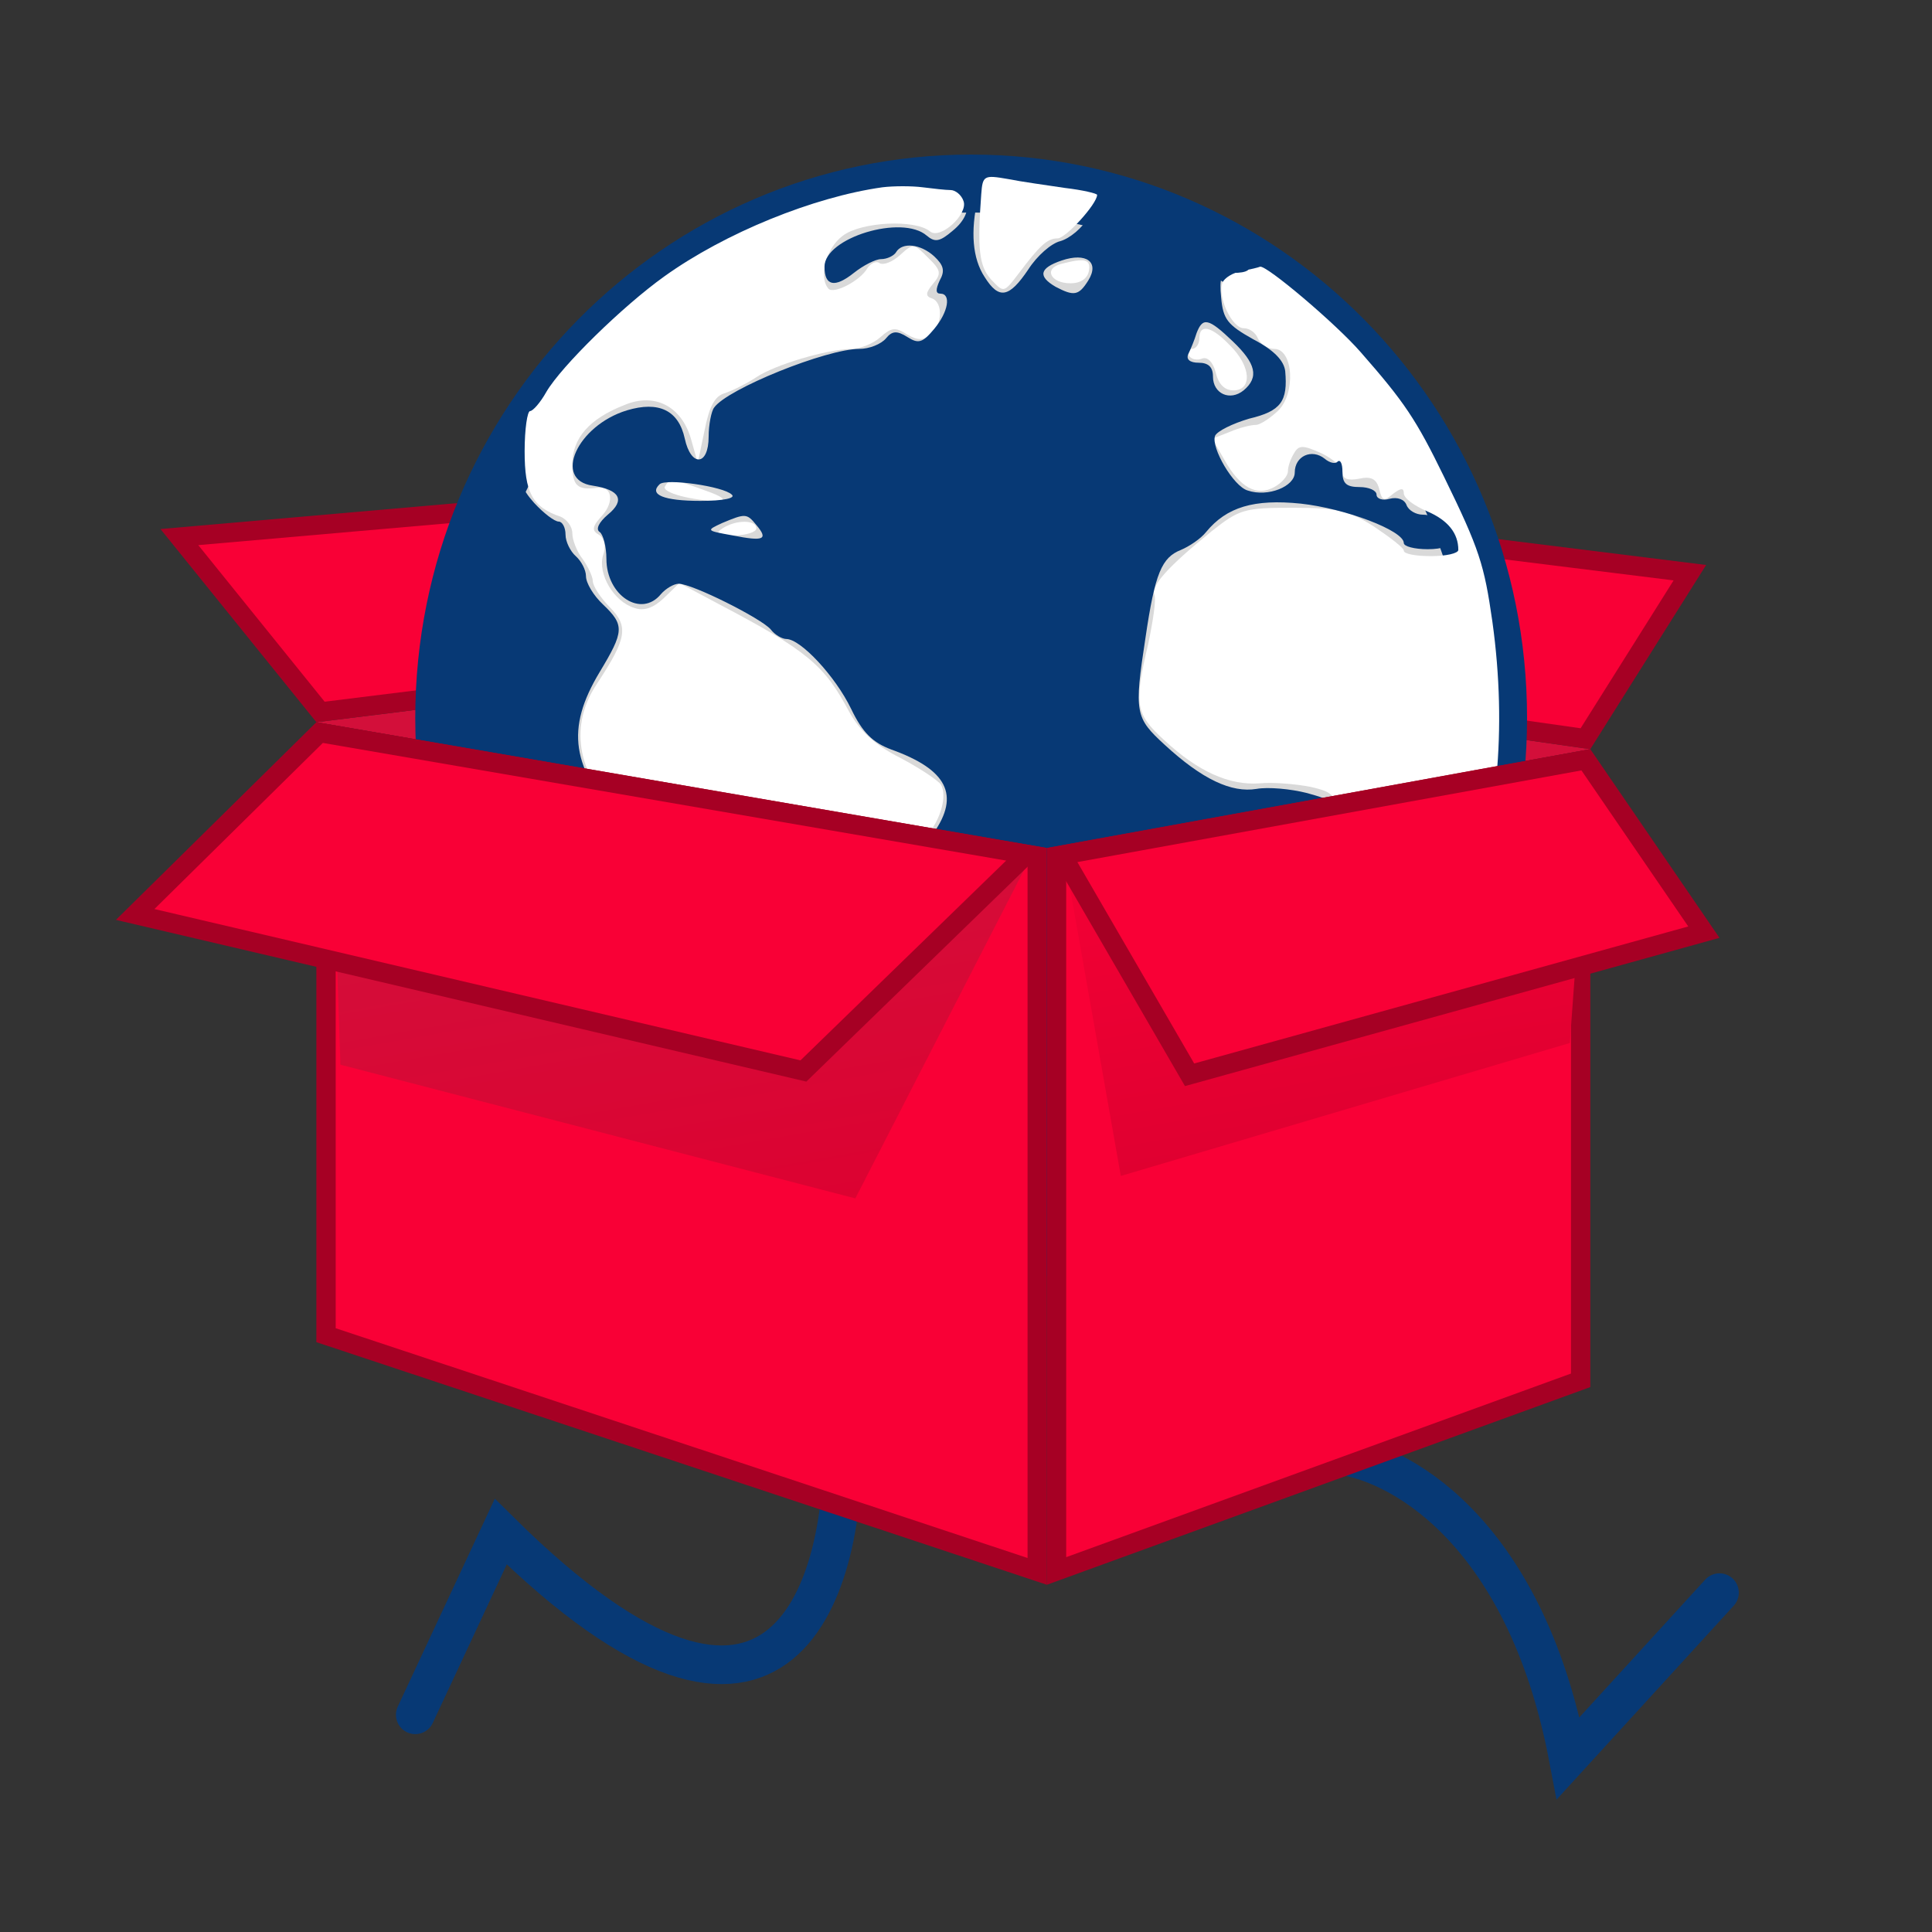 <?xml version="1.0" encoding="UTF-8"?> <svg xmlns="http://www.w3.org/2000/svg" width="100" height="100" viewBox="0 0 100 100" fill="none"><rect x="0" y="0" width="100" height="100" fill="#333333" stroke="none"/><path d="M43.614 74.176C43.86 81.952 40.664 93.86 25.918 79.279L21.494 88.757" stroke="#073975" stroke-width="2" stroke-linecap="round"></path><path d="M69.08 75.297C72.163 75.535 78.898 79.009 81.174 91L89 82.435" stroke="#073975" stroke-width="2" stroke-linecap="round"></path><path d="M46.347 33.66L16.375 37.381L54.186 43.892L82.314 38.776L46.347 33.66Z" fill="#D30F3A"></path><path d="M82.063 38.236L87.467 29.642L53.033 25.357L47.243 33.283L82.063 38.236Z" fill="#F90036" stroke="#A60024"></path><path d="M45.276 33.29L37.396 25.343L9.284 27.799L16.59 36.851L45.276 33.29Z" fill="#F90036" stroke="#A60024"></path><path d="M77.54 37.162C77.54 52.459 65.31 64.824 50.267 64.824C35.223 64.824 22.994 52.459 22.994 37.162C22.994 21.866 35.223 9.5 50.267 9.5C65.31 9.5 77.54 21.866 77.54 37.162Z" fill="#D9D9D9" stroke="#073975" stroke-width="3"></path><path d="M50.789 10.051C50.578 12.876 50.683 13.769 51.283 14.448C51.953 15.164 51.953 15.164 52.694 14.198C53.823 12.697 54.211 12.339 54.74 12.339C55.163 12.339 56.786 10.552 56.786 10.087C56.786 10.015 56.045 9.837 55.128 9.729C54.176 9.586 52.87 9.408 52.165 9.265C50.93 9.05 50.86 9.086 50.789 10.051Z" fill="white"></path><path d="M45.674 9.694C42.112 10.194 37.526 12.053 34.386 14.306C32.235 15.843 29.06 18.953 28.284 20.276C27.966 20.848 27.578 21.277 27.437 21.277C27.296 21.277 27.155 22.207 27.155 23.351C27.155 25.496 27.543 26.247 29.025 26.747C29.342 26.89 29.624 27.248 29.624 27.605C29.624 27.963 29.871 28.57 30.153 28.928C30.436 29.321 30.683 29.858 30.683 30.072C30.683 30.322 31.071 30.93 31.564 31.431C32.552 32.432 32.446 33.039 30.894 35.399C29.483 37.508 29.836 39.975 31.917 42.013C32.693 42.8 33.152 43.55 33.152 44.158C33.152 44.659 33.328 45.267 33.575 45.517C33.857 45.803 33.893 46.411 33.61 47.805C33.187 50.022 33.258 54.062 33.752 56.242C34.104 57.708 35.692 59.889 36.432 59.889C36.609 59.889 36.644 59.21 36.503 58.28C36.221 56.278 37.032 54.776 39.148 53.275C39.925 52.739 41.018 51.523 41.653 50.558C42.253 49.593 43.029 48.806 43.346 48.806C44.263 48.806 46.133 46.947 46.768 45.374C47.085 44.623 47.614 43.658 47.967 43.264C48.708 42.406 49.026 41.191 48.708 40.619C48.567 40.404 47.614 39.761 46.592 39.224C45.251 38.545 44.51 37.83 43.946 36.829C42.676 34.434 41.794 33.683 37.244 31.288L35.163 30.179L34.351 30.966C33.822 31.466 33.328 31.645 32.834 31.466C31.776 31.145 30.93 29.715 31.212 28.749C31.388 28.285 31.282 27.855 31 27.677C30.612 27.462 30.647 27.248 31.176 26.676C31.811 25.961 31.67 25.138 30.93 25.246C29.871 25.389 29.624 25.138 29.624 24.03C29.624 22.672 30.506 21.67 32.34 20.955C33.893 20.312 35.268 21.027 35.762 22.707L36.115 23.959L36.468 22.278C36.715 21.027 36.997 20.491 37.526 20.348C37.949 20.205 38.655 19.847 39.148 19.525C40.101 18.882 42.747 18.095 44.052 18.059C44.546 18.059 45.216 17.773 45.569 17.452C46.133 16.951 46.345 16.915 46.944 17.309C47.509 17.631 47.791 17.631 48.179 17.309C48.779 16.808 48.814 15.664 48.249 15.45C47.897 15.342 47.897 15.164 48.285 14.699C48.743 14.163 48.708 13.984 48.038 13.34C47.297 12.589 47.262 12.589 46.592 13.197C46.203 13.555 45.745 13.733 45.533 13.626C45.357 13.483 45.075 13.626 44.898 13.877C44.546 14.52 43.17 15.235 42.888 14.949C42.359 14.377 42.747 12.84 43.629 12.196C44.581 11.481 47.368 11.338 48.144 11.982C48.673 12.411 50.119 11.088 49.872 10.409C49.766 10.087 49.449 9.837 49.202 9.837C48.955 9.837 48.32 9.765 47.756 9.694C47.191 9.622 46.274 9.622 45.674 9.694Z" fill="white"></path><path d="M54.916 13.662C53.999 13.912 54.387 14.663 55.41 14.663C55.939 14.663 56.292 14.413 56.363 14.02C56.468 13.412 56.151 13.34 54.916 13.662Z" fill="white"></path><path d="M64.264 14.02C63.806 14.127 63.382 14.377 63.277 14.627C62.994 15.342 63.77 16.987 64.37 16.987C64.688 16.987 65.005 17.237 65.111 17.523C65.252 17.809 65.605 18.059 65.957 18.059C66.945 18.059 67.086 20.383 66.134 21.277C65.711 21.67 65.217 21.992 65.005 21.992C64.758 21.992 64.159 22.135 63.665 22.35L62.748 22.707L63.382 23.816C64.194 25.246 65.04 25.71 65.957 25.21C66.346 24.995 66.663 24.638 66.663 24.387C66.663 24.137 66.804 23.744 66.981 23.458C67.227 23.029 67.439 23.029 68.391 23.458C68.991 23.744 69.485 24.173 69.485 24.459C69.485 24.781 69.767 24.888 70.332 24.781C70.966 24.638 71.249 24.781 71.39 25.317C71.531 25.925 71.637 25.961 72.095 25.567C72.519 25.246 72.66 25.246 72.66 25.532C72.66 25.782 73.189 26.175 73.859 26.461C74.953 26.926 75.482 27.605 75.482 28.463C75.482 28.642 74.847 28.785 74.071 28.785C73.295 28.785 72.66 28.678 72.66 28.499C72.66 28.356 71.954 27.82 71.108 27.248C69.802 26.425 69.238 26.282 66.91 26.282C64.405 26.282 64.159 26.354 62.712 27.498C60.419 29.357 59.573 30.322 59.749 30.787C59.855 31.037 59.678 32.146 59.432 33.325C58.691 36.472 58.761 36.936 60.243 38.295C62.007 39.94 63.629 40.655 65.181 40.547C65.887 40.476 67.086 40.583 67.827 40.726C68.921 40.976 69.132 41.155 69.132 41.942C69.132 42.442 68.956 43.372 68.709 44.015C68.391 44.945 68.391 45.481 68.779 46.625C69.273 48.234 69.168 48.627 67.51 50.915C66.804 51.952 66.663 52.417 66.875 53.632C67.016 54.741 66.875 55.563 66.346 56.779C64.793 60.246 65.781 60.425 69.026 57.315C72.272 54.133 74.071 51.452 75.835 47.197C77.492 43.086 78.022 37.759 77.246 32.181C76.822 29.214 76.575 28.427 74.741 24.674C73.295 21.706 72.695 20.812 70.437 18.238C69.168 16.772 65.534 13.698 65.217 13.805C65.146 13.841 64.723 13.948 64.264 14.02Z" fill="white"></path><path d="M62.077 17.523C62.077 17.809 61.901 18.059 61.689 18.059C61.513 18.059 61.407 18.203 61.548 18.417C61.654 18.596 61.971 18.667 62.218 18.56C62.501 18.453 62.783 18.739 62.924 19.275C63.065 19.883 63.382 20.205 63.841 20.205C64.829 20.205 64.758 18.953 63.665 17.881C62.712 16.88 62.077 16.737 62.077 17.523Z" fill="white"></path><path d="M34.422 25.174C34.21 25.496 35.868 25.925 37.173 25.925C37.632 25.889 37.42 25.71 36.503 25.389C34.845 24.781 34.669 24.745 34.422 25.174Z" fill="white"></path><path d="M37.385 27.355C36.997 27.605 37.138 27.712 38.02 27.712C38.619 27.712 39.148 27.534 39.148 27.355C39.148 26.89 38.09 26.89 37.385 27.355Z" fill="white"></path><path d="M48.673 9.443C50.225 9.729 50.542 10.945 49.308 11.946C48.638 12.518 48.391 12.554 47.967 12.196C46.697 11.088 42.676 12.303 42.676 13.805C42.676 14.806 43.205 14.913 44.193 14.127C44.687 13.734 45.322 13.412 45.604 13.412C45.921 13.412 46.274 13.233 46.38 13.054C46.697 12.518 47.65 12.625 48.355 13.269C48.849 13.734 48.92 14.02 48.638 14.52C48.426 14.985 48.426 15.199 48.673 15.199C49.237 15.199 49.096 16.129 48.355 17.023C47.756 17.738 47.544 17.809 46.98 17.452C46.415 17.094 46.168 17.13 45.851 17.523C45.604 17.809 45.004 18.059 44.475 18.059C42.782 18.059 37.632 20.133 36.962 21.098C36.82 21.277 36.679 21.992 36.679 22.6C36.679 24.137 35.762 24.173 35.445 22.707C35.127 21.241 34.104 20.741 32.446 21.241C29.871 22.028 28.601 24.852 30.683 25.138C32.094 25.353 32.376 25.889 31.459 26.64C31 27.033 30.824 27.391 31.035 27.534C31.212 27.641 31.388 28.285 31.388 28.928C31.388 30.823 33.187 32.003 34.21 30.751C34.457 30.465 34.88 30.215 35.127 30.215C35.833 30.215 39.395 32.003 39.889 32.575C40.101 32.861 40.489 33.075 40.701 33.075C41.441 33.075 43.24 35.006 44.052 36.686C44.651 37.938 45.181 38.438 46.133 38.795C49.026 39.832 49.696 41.155 48.32 43.121C47.897 43.658 47.156 44.981 46.627 46.017C45.957 47.34 45.286 48.091 44.44 48.52C43.77 48.842 43.064 49.271 42.852 49.45C42.182 50.093 41.406 51.166 41.159 51.773C41.053 52.095 40.313 52.774 39.501 53.275C37.349 54.669 36.609 56.064 36.856 58.352C37.067 60.604 36.785 60.711 35.092 59.067C33.469 57.458 33.117 55.599 33.222 49.128L33.328 43.837L32.235 42.657C29.554 39.761 29.272 37.723 31.035 34.791C32.305 32.682 32.34 32.36 31.212 31.288C30.718 30.823 30.33 30.179 30.33 29.822C30.33 29.5 30.083 29.035 29.801 28.785C29.518 28.535 29.272 28.034 29.272 27.677C29.272 27.284 29.095 26.997 28.919 26.997C28.707 26.997 28.143 26.568 27.649 26.032C26.979 25.281 26.838 24.852 27.014 23.887C27.367 22.064 26.591 22.421 25.603 24.566C24.016 28.07 23.628 29.178 23.099 32.289C22.428 36.221 22.428 38.081 23.134 42.156C23.733 45.624 26.167 51.344 28.108 53.811C31.529 58.173 35.515 61.176 40.383 63.107C40.771 63.25 41.512 63.536 42.041 63.75C43.875 64.501 49.096 65.001 52.553 64.751C56.328 64.465 62.994 62.427 63.841 61.283C63.947 61.176 64.37 60.962 64.793 60.819C65.428 60.604 65.534 60.389 65.393 59.567C65.252 58.924 65.464 58.03 65.922 57.1C66.416 56.099 66.663 54.955 66.663 53.597C66.663 51.916 66.839 51.309 67.615 50.272C68.497 49.128 68.603 48.663 68.638 46.125C68.638 44.551 68.779 42.871 68.921 42.371C69.168 41.548 69.062 41.441 67.651 41.048C66.804 40.833 65.64 40.726 65.04 40.833C63.735 41.048 62.218 40.333 60.278 38.545C58.761 37.151 58.691 36.901 59.291 33.004C59.784 29.643 60.137 28.857 61.125 28.463C61.548 28.285 62.148 27.891 62.43 27.534C63.488 26.247 64.899 25.818 67.333 26.068C69.626 26.318 72.66 27.462 72.66 28.106C72.66 28.285 73.224 28.427 73.894 28.427C74.67 28.427 75.129 28.249 75.129 27.963C75.129 27.284 74.388 26.64 73.647 26.64C73.295 26.64 72.907 26.425 72.801 26.139C72.695 25.853 72.342 25.71 71.919 25.818C71.566 25.925 71.249 25.818 71.249 25.603C71.249 25.389 70.861 25.21 70.367 25.21C69.697 25.21 69.485 25.031 69.485 24.423C69.485 23.994 69.379 23.78 69.238 23.887C69.132 24.03 68.815 23.959 68.568 23.744C67.898 23.208 67.016 23.601 67.016 24.459C67.016 25.174 65.64 25.746 64.582 25.389C63.841 25.174 62.677 23.172 62.889 22.564C62.994 22.314 63.806 21.921 64.652 21.671C66.31 21.277 66.663 20.777 66.522 19.204C66.451 18.667 65.957 18.131 64.864 17.559C63.523 16.808 63.312 16.522 63.206 15.414C63.1 14.341 63.206 14.127 63.806 14.127C65.393 14.127 64.758 13.376 62.007 12.053C57.95 10.087 57.068 9.98 56.328 11.267C56.01 11.803 55.375 12.339 54.881 12.482C54.423 12.589 53.682 13.233 53.223 13.948C52.236 15.414 51.706 15.521 50.966 14.341C50.331 13.376 50.225 11.982 50.613 10.266L50.895 9.122L49.167 9.157C47.579 9.229 47.544 9.229 48.673 9.443ZM56.328 14.52C55.834 15.307 55.587 15.342 54.634 14.842C53.717 14.306 53.788 13.877 54.952 13.483C56.222 13.054 56.927 13.555 56.328 14.52ZM63.806 17.666C65.005 18.81 65.181 19.525 64.37 20.205C63.665 20.777 62.783 20.383 62.783 19.49C62.783 18.989 62.536 18.775 62.042 18.775C61.583 18.775 61.372 18.596 61.513 18.31C61.619 18.095 61.83 17.595 61.936 17.237C62.254 16.415 62.536 16.451 63.806 17.666ZM37.879 25.603C38.09 25.782 37.455 25.925 36.256 25.925C34.351 25.925 33.575 25.603 34.139 25.067C34.457 24.745 37.455 25.174 37.879 25.603ZM39.149 27.176C39.783 27.927 39.537 28.034 37.914 27.712C36.538 27.462 36.538 27.462 37.385 27.069C38.584 26.568 38.655 26.568 39.149 27.176Z" fill="#073975"></path><path d="M53.686 81.334V44.313L16.875 37.974V69.109L53.686 81.334Z" fill="#F90036" stroke="#A60024"></path><path d="M81.814 71.445V39.375L54.686 44.309V81.313L81.814 71.445Z" fill="#F90036" stroke="#A60024"></path><path d="M53.587 43.892L17.067 38.284L17.62 55.108L44.272 62.029L53.587 43.892Z" fill="url(#paint0_linear_2014_90)"></path><path d="M41.584 55.434L53.133 44.218L16.543 37.917L6.996 47.332L41.584 55.434Z" fill="#F90036" stroke="#A60024"></path><path d="M82.36 38.845L55.016 43.892L58.013 60.867L81.253 53.986L82.36 38.845Z" fill="url(#paint1_linear_2014_90)"></path><path d="M88.192 48.248L82.084 39.326L54.976 44.257L61.572 55.631L88.192 48.248Z" fill="#F90036" stroke="#A60024"></path><defs><linearGradient id="paint0_linear_2014_90" x1="37.125" y1="43.892" x2="41.344" y2="67.831" gradientUnits="userSpaceOnUse"><stop stop-color="#D30F3A"></stop><stop offset="0.899" stop-color="#DE0030"></stop></linearGradient><linearGradient id="paint1_linear_2014_90" x1="65.253" y1="38.776" x2="69.472" y2="62.715" gradientUnits="userSpaceOnUse"><stop stop-color="#F90036"></stop><stop offset="0.899" stop-color="#DE0030"></stop></linearGradient></defs></svg> 